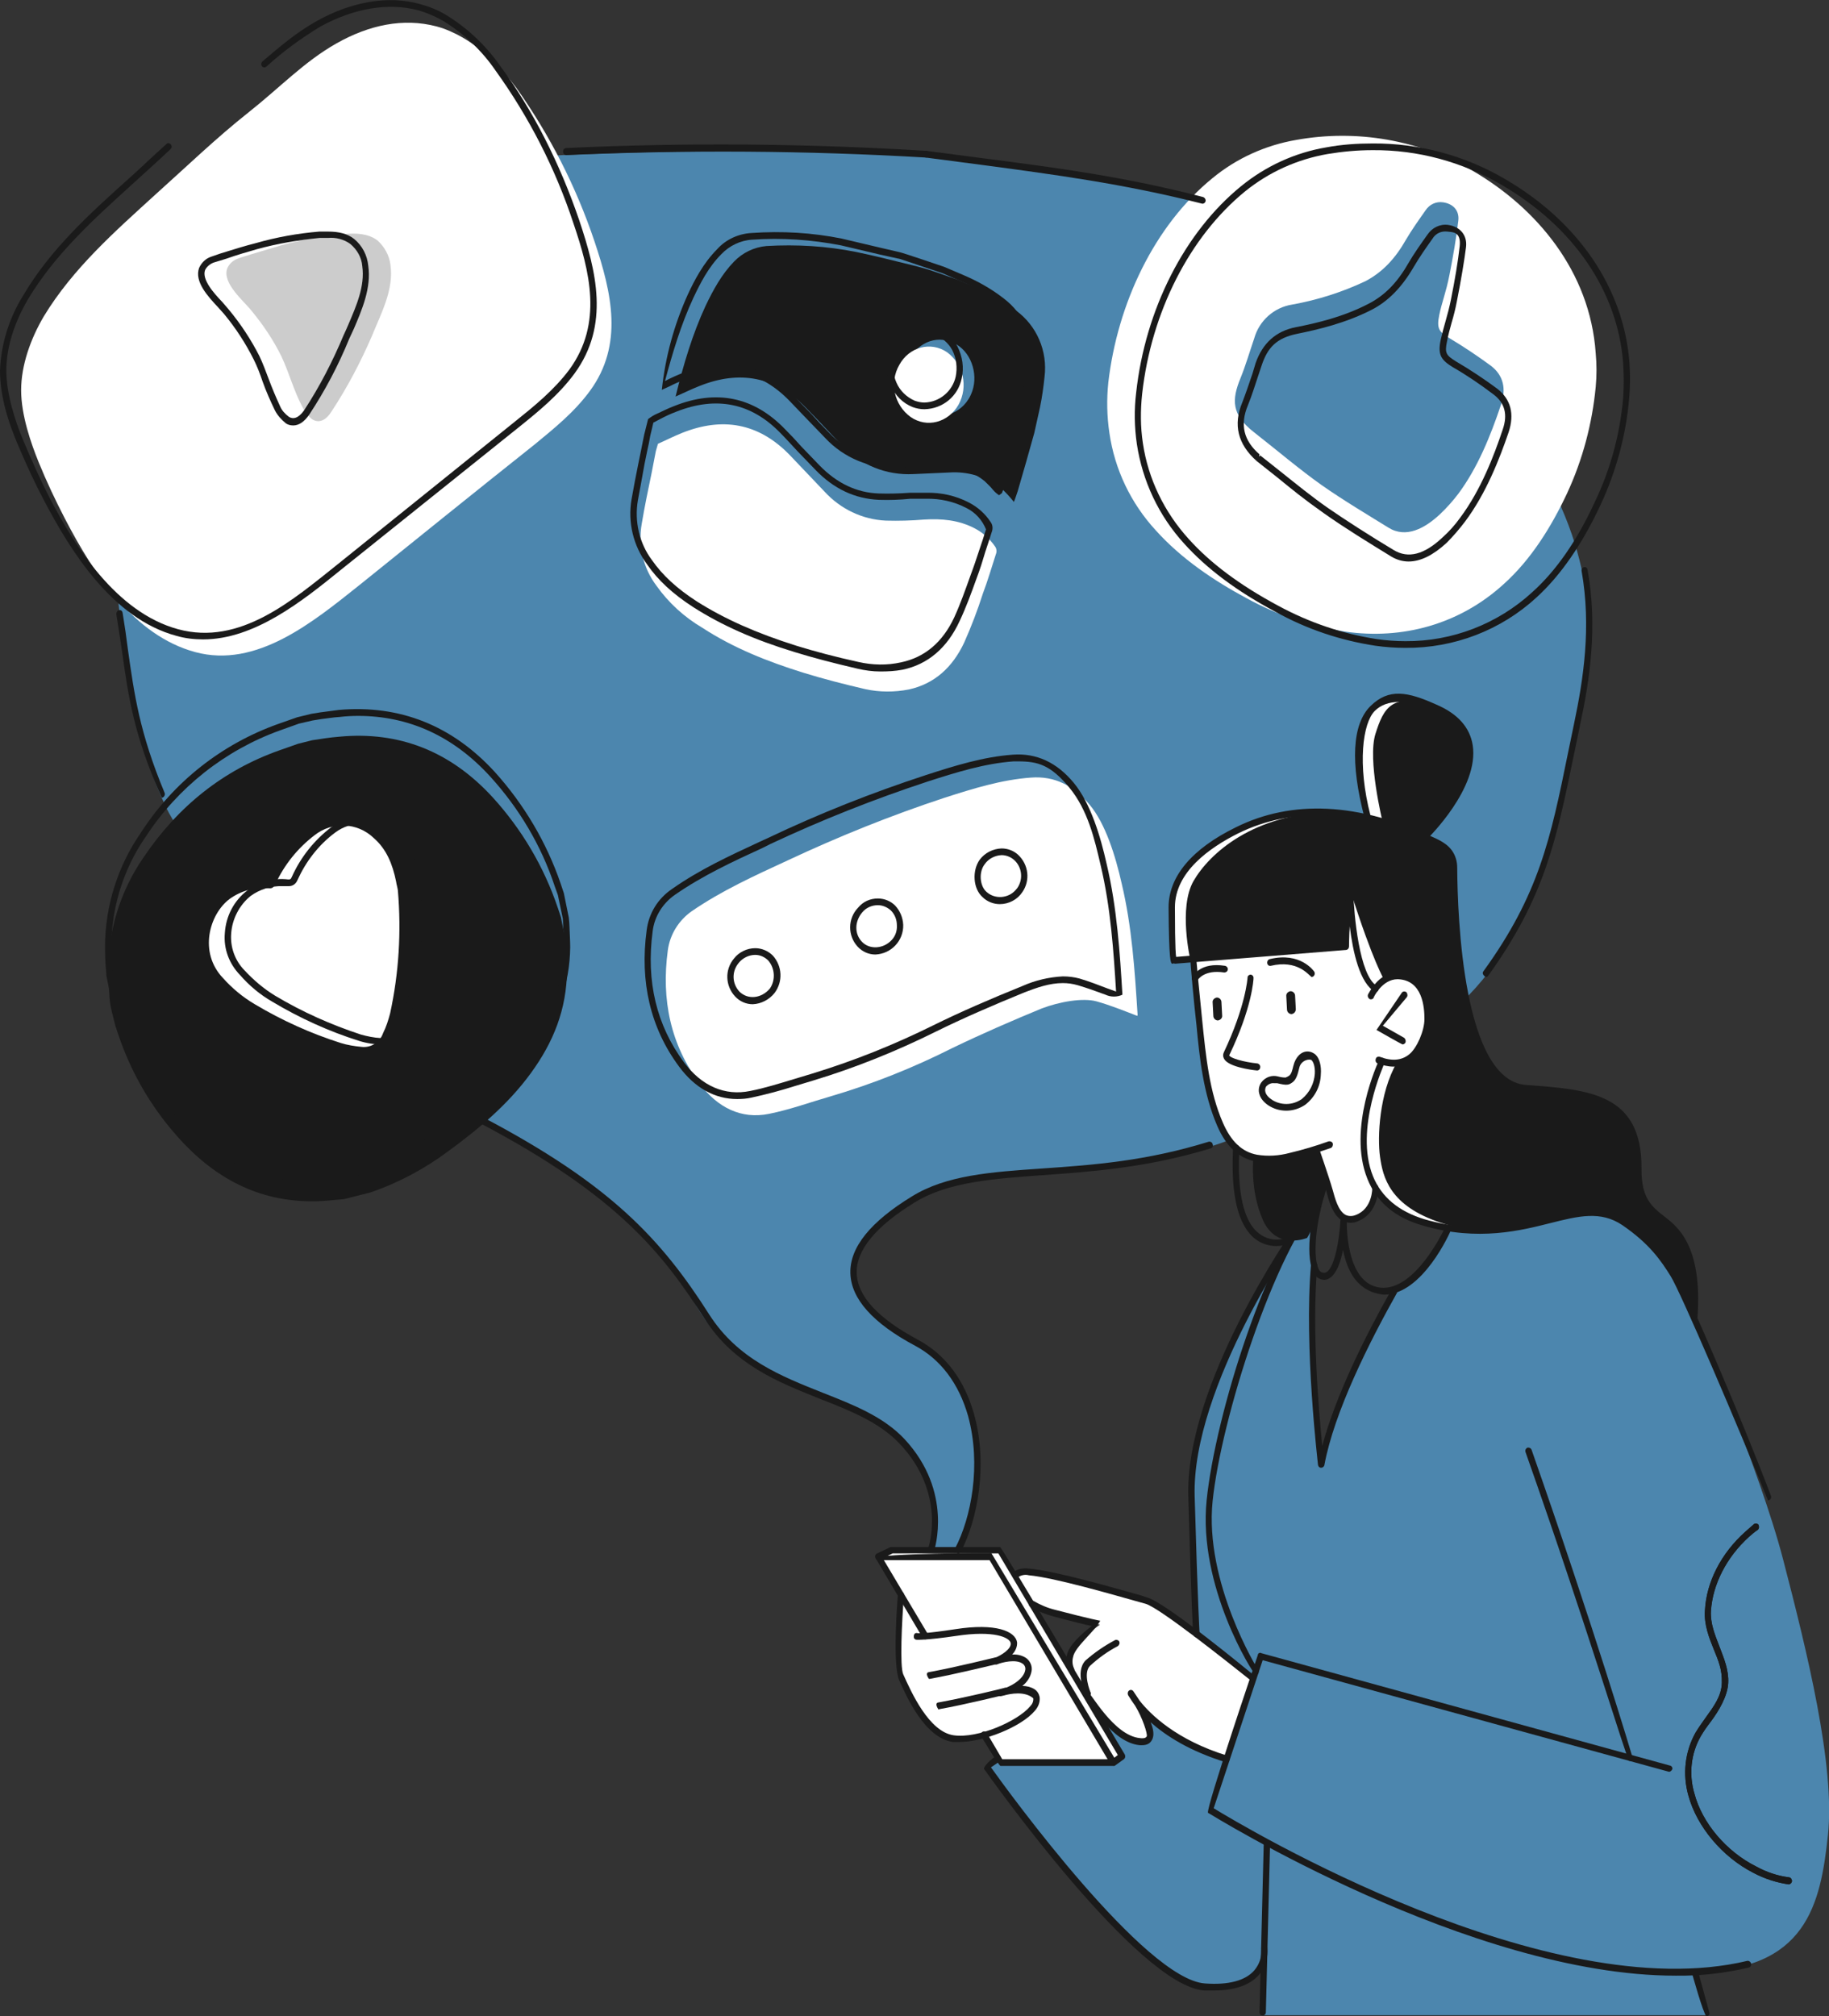 <?xml version="1.0" encoding="utf-8"?>
<!-- Generator: Adobe Illustrator 27.2.0, SVG Export Plug-In . SVG Version: 6.00 Build 0)  -->
<svg version="1.1" id="Layer_1" xmlns="http://www.w3.org/2000/svg" xmlns:xlink="http://www.w3.org/1999/xlink" x="0px" y="0px"
	 viewBox="0 0 519 572" style="enable-background:new 0 0 519 572;" xml:space="preserve">
<rect x="0" y="0" width="519" height="572" fill="#333333" stroke="none"/>
<style type="text/css">
	.st0{fill:#4C86AE;}
	.st1{fill:#FFFFFF;}
	.st2{fill:#1A1A1A;}
	.st3{fill:#CCCCCC;}
</style>
<path class="st0" d="M271.8,440.4c0,0,9.4-17.5,4.6-34.8s-10.3-20.6-15.3-23.5s-17.4-9.6-18.8-18.9s8.4-16.8,17.7-22.9
	c9.3-6.1,25.2-6.4,36.2-7.3s33.2-2.4,52.2-9.4s63-28.4,76.9-52.2s12.4-23.5,16.9-40.4s8.6-34.5,8.7-48.7
	c0.1-21.1-5.1-46.4-39.7-84.8S317,51.8,302,49.7s-31.9-6.2-67.7-6.6s-50.4-0.2-81.6,1.2s-122.8,12.5-122,62.5s2.6,63.7,4.6,77
	s4.3,29.5,11.8,45.2s53.2,70.6,89.8,89.6s50.6,37.7,55.5,43.7s7.8,17.4,23.5,26.4s35.4,11.3,43.5,24.1s4.8,27.6,4.8,27.6
	L271.8,440.4z"/>
<path class="st1" d="M390.3,280.5c0,0-6.1-5-11-28.2l-1.4,15.7l-44.1,3.7c0,0-3.5-14.9,0.9-22.5s16.9-19.3,39.8-19.5
	c0,0,10.8,1.6,13.8,2.6c0,0-4.3-17.5-2-24.8s4.7-12,16.5-7.7s11.3,14.8,8.7,21.5s-11.3,15.4-11.3,15.4s8.2,2.3,8.4,9
	c0.2,6.7,1.5,32.6,5.2,44.1s7.5,18.4,17.7,18.5S457,310,460,323.6c2.4,10.7-1.2,15.6,8,21.9c7.4,5,9,8.8,8.8,27.4
	c0,0-5.1-11.2-7.9-15.2s-14-13.3-17.9-14.3c0,0-1.9-0.1-10.8,2s-20.6,5.6-35.3,0.9s-16.5-13.2-17.3-18.8s-0.2-18.1,4.7-26.6
	c0,0,8.5,0,8.7-14.5c0,0,0.9-8.9-6.6-8.9C392.9,277.5,390.3,280.5,390.3,280.5z"/>
<path class="st0" d="M480.8,373.6c0,0,18.5,43.1,25.2,68.9s14.8,58.4,12.7,78.1c-2.1,19.7-6.1,38.5-37.8,38.8l3.5,12.3H358.3
	l0.4-15.9c0,0-3.8,12.6-22.2,6.2s-56.6-60.9-56.6-60.9l3.2-2.7l0.7,1.6h32.3l-14.3-23.8l2.3-1c0,0,0.2,3.5,4.7,5.4
	c5.1,0,10.1-0.4,15.1-1.3c0,0,9.8,7.6,24.1,19.8l7.6-22.9l-16.1-12.7c0,0-1.6-32.2-1.4-38.5s0.2-16.9,7.4-34.4s19.1-38.6,21.2-39.9
	l8.2-11.7c-1.9,5.9-2.7,12-2.4,18.2c0,0-0.7,15.1-0.2,26.4s2.6,31.1,2.6,31.1s4.5-17,11.3-30.3s9.4-18.1,9.4-18.1s11.6-6.1,15-17.8
	c0,0,7.9,2.3,23.5-0.8s22-8.7,34.3,5.4C473.4,359.4,477.6,366.2,480.8,373.6z"/>
<path class="st2" d="M392.9,278.2c0,0-3.3-5.3-9.6-25.2l-1.4,15.7l-44.1,3.7c0,0-3.5-14.9,0.9-22.5s16.9-19.3,39.8-19.5
	c0,0,10.8,1.5,13.8,2.6c0,0-4.3-17.5-2-24.8s4.7-12,16.5-7.7s11.3,14.8,8.7,21.5s-11.3,15.4-11.3,15.4s8.2,2.2,8.4,9
	c0.2,6.8,1.5,32.6,5.2,44s7.5,18.5,17.7,18.6s25.5,1.7,28.5,15.3c2.4,10.7-1.3,15.6,8,21.9c7.4,5,9,8.8,8.8,27.4
	c0,0-5.1-11.3-8-15.2s-9.9-12-17.8-14.3c0,0-3.5-0.9-12.3,1.2s-19.1,6.4-33.8,1.6s-16.5-13.1-17.3-18.7s-0.2-18.1,4.7-26.6
	c0,0,8.5,0,8.7-14.5c0,0-0.9-10.2-8.4-10.2C395.3,277.1,394,277.5,392.9,278.2z"/>
<path class="st2" d="M373.5,326l2.9,8.6l-1.3,3.9c0,0-1.9,9.2-4.2,12.7c0,0-8.6,3.6-12.5-5s-2.7-18.3-2.7-18.3s4.4,1.2,12.5-0.9
	C369.9,326.5,371.7,326.2,373.5,326z"/>
<path class="st1" d="M383.2,254.6c0-0.1,0.8,21.1,6.5,25.5c0.6,0.4,5.3-6,11.3-1.8s4.1,13.7,2.7,17.3s-5.3,7.7-11.5,5.5
	c0,0-4.6,10.3-5,17.7s-0.5,13,3.1,18.5c0,0-0.3,7.5-5.6,8.4s-6.7-5.3-6.7-5.3l-4.5-13.9c0,0-11.8,3-16.5,2.2s-9.7-5.1-11.3-11
	s-4.1-11.8-4.9-22.9s-2.2-22.9-2.2-22.9l43.1-3.6C381.7,268.3,382.4,257.2,383.2,254.6z"/>
<path class="st1" d="M355.6,476.2l-7.6,22.9c0,0-5.2-2-10.5-4.4c-9.3-4-18-15.9-16-13.4s6.3,10.5,4.4,12.2s-8.7-1.1-12.8-6.7
	s-4.3-6.2-4.3-6.2s-5.2-2.8-5.4-7.3s1-5.4,3.3-7.8c1.7-1.7,3.5-3.2,5.4-4.6c-6-1.2-11.9-2.9-17.7-4.9c-7.5-2.9-8.2-5.9-7.2-7.9
	s2.3-2.4,8.3-1.7s30.6,7.7,30.7,7.7C329.4,455.3,355.6,476.2,355.6,476.2z"/>
<polygon class="st1" points="316.1,500 283.8,500 249.5,441.6 281.3,441.6 "/>
<path class="st1" d="M255.4,452l7.2,12.1c0,0,11.1-1.4,14-1.5s9.8,0.4,10.5,2.7s-1.3,4.7-3.7,5.5c0,0,6.8-1,8.3,1.7
	s-3.2,6.3-7.4,7.3c0,0,8.3-2.2,9.7,1.3s-9.2,10.2-16.8,11.5s-8.5,0.8-12.1-1.6s-8.5-13.1-9.6-15.7S255.4,452,255.4,452z"/>
<path class="st1" d="M131.2,10.6c5.9,3.4,11,8.6,15.3,14.3c9.5,13.4,17,28.1,22.2,43.6c4.9,14.6,8.3,29.3-1.3,42.4
	c-4.4,6-10.1,10.6-15.7,15.2c-16.6,13.2-33.1,26.5-49.6,39.8c-13.3,10.6-29.3,23.8-46.7,19.1s-28.8-22.1-37-37.9
	c-2.7-5.2-5.2-10.5-7.4-15.9s-5-13.4-5-20.5s2.7-14.6,6.4-20.9c8.3-13.7,20.4-24.3,31.8-34.7c8.7-7.8,17.2-16,26.3-23.2
	s15.8-14.4,25-19.6s18.9-7.3,28.4-4.8C126.5,8.2,128.9,9.3,131.2,10.6z"/>
<path class="st3" d="M67.4,73.4c-1.3,0.5-2.3,1.4-2.9,2.7c-1.6,4.2,4.8,9.4,6.9,12.1c3.3,4,6.2,8.3,8.5,13c2.2,4.7,3.5,9.8,6,14.4
	c0.6,1.3,1.5,2.4,2.6,3.3c2.3,1.5,4.3-0.1,5.6-2.2c4.4-6.7,8.2-13.9,11.4-21.3c2.5-6.2,6.3-13.1,5.3-20.2c-0.3-2.7-1.7-5.2-3.7-7
	c-2.7-2-6.1-2.1-9.3-1.8c-6.1,0.5-12.1,1.5-18,3.2l-8.7,2.6C70,72.6,68.6,72.9,67.4,73.4z"/>
<path class="st1" d="M186.1,128l0.6-2.1c2.3-1,4.6-2.2,6.9-3.1c11.3-4.5,21.6-2.9,30.5,6.3l9.9,10.4c4.5,4.9,10.7,7.9,17.4,8.2
	c3.6,0.1,7.2,0,10.8-0.3c5-0.3,9.8,0.1,14.4,2.5c2.3,1.2,4.3,3,5.8,5.2c0.4,0.6,0.5,1.4,0.2,2.1c-1.2,3.7-2.3,7.5-3.7,11.2
	c-1.5,4.7-3.3,9.4-5.3,13.9c-3.3,7-8.4,11.7-15.7,13.3c-4.1,0.8-8.3,0.8-12.4-0.1c-6-1.4-11.9-2.9-17.7-4.7
	c-9.9-3.1-19.6-6.9-28.5-12.7c-5.1-3-9.6-7.1-13-11.9c-3.8-5-5.3-11.4-4.2-17.6c0.8-4.8,1.8-9.6,2.8-14.4L186.1,128z"/>
<path class="st2" d="M288.8,139.3c-0.4,1.1-0.7,2.2-1.1,3.1c-1.1-1.4-2.3-2.7-3.6-3.9c-3.9-3-8.8-4.6-13.7-4.5l-11.2,0.5
	c-7.7,0.4-15.1-2.6-20.3-8.2c-3.4-3.4-6.6-7-10-10.4c-8.9-9.2-19.1-10.9-30.4-6.4c-2.3,0.9-4.5,2-6.8,3c2.3-9.3,4.8-17.7,8.5-25.7
	c2.2-4.6,4.6-9,8.1-12.6c2.4-2.5,5.7-4.1,9.2-4.4c8.5-0.5,17.1,0,25.5,1.7c5.4,1.1,10.7,2.5,16.1,3.8s8.8,2.8,12.8,4.1l5.3,2.3
	c3.9,1.7,7.7,3.8,11.1,6.4c5.9,4.3,9,11.5,8.1,18.8c-0.3,2.9-0.7,5.8-1.3,8.7c-0.5,2.4-1.1,4.8-1.6,7.2
	C292,128.3,290.4,133.8,288.8,139.3z M269.5,96.9c-5-1.9-10.5,1.5-12.1,6.6c-1.9,5.5,0.7,11.6,6.1,13.9c4.6,1.8,11.1-0.8,12.7-7.5
	C277.4,104.9,274.9,98.5,269.5,96.9z"/>
<path class="st2" d="M160.6,267.1c-0.5-2.3-1-4.5-1.4-6.8l-0.9-2.7c-3.9-11.6-10.2-22.3-18.5-31.4c-12-13.1-26.6-18.8-43.5-17.2
	c-2.6,0.2-5.1,0.6-7.7,1l-4,1l-5.4,1.9c-15.8,5.6-28.7,15.8-38.5,30.4c-6.5,9.4-10,20.6-10,32c0,2.6,0.2,5.3,0.4,7.9s1,5.2,1.6,7.7
	l0.9,2.7c3.5,10.4,9,20,16.2,28.2c10.7,12.4,23.6,19.2,39.4,19c2.8,0,5.6-0.4,8.4-0.6l7.5-1.9c7.9-2.7,15.4-6.7,22.1-11.7
	c8.6-6.3,16.9-13.2,23.4-22.1s10.2-18.2,10.3-29.3C161,272.5,160.7,269.8,160.6,267.1z"/>
<path class="st1" d="M112.4,250.1c-1-4.9-2.7-9.2-6.4-12.4c-4.6-4.4-11.8-4.7-16.8-0.7c-4.7,3.6-8.5,8.3-11,13.7
	c-0.5,1-0.9,1.4-1.9,1.3c-3.9-0.4-7.9,0.7-11.1,3c-5.8,4.3-8.9,15.2-1.9,22.5c2.6,2.9,5.6,5.4,9,7.4c7.7,4.6,15.9,8.3,24.4,11
	c1.9,0.6,3.9,0.9,5.9,1.1c2.7,0.3,5.2-1.3,6.1-3.9c0.9-1.8,1.5-3.7,2-5.6c2.5-11.5,3.2-23.2,2.2-34.9
	C112.8,251.8,112.5,250.9,112.4,250.1z"/>
<path class="st1" d="M328,150.5c-7.1-7.7-11.7-17.3-13.2-27.7c-0.7-4.7-0.8-9.5-0.3-14.3c2.6-22.3,13-44.5,29.6-58
	c6.8-5.6,15-9.3,23.7-10.8c17.2-3.1,34.9,0,50,8.7c18.1,10.5,33.4,28.5,35,51.8c0.3,3.2,0.3,6.4,0,9.6c-1,10.4-3.7,20.6-8.1,30.1
	c-4.5,9.6-10.3,18.9-18,25.8c-12.6,11.5-28.8,15.8-44.9,13.5c-9.8-1.5-19.4-4.7-28.1-9.5C344.4,164.7,335.2,158.5,328,150.5z"/>
<path class="st0" d="M408.6,145.9c-4.3,4-9.6,6.9-14.6,3.8s-12.9-7.8-19-12.1s-12.8-10-19.2-15s-6.3-9.2-3.8-15.3
	c1.5-3.7,2.6-7.5,3.9-11.3c1.4-5,5.6-8.8,10.8-9.6c7.2-1.3,14.1-3.5,20.7-6.6c5-2.6,8.6-6.6,11.5-11.7c1.7-2.9,3.7-5.7,5.6-8.4
	c1.1-1.7,3-2.6,5-2.3c2.8,0.4,4.7,2.3,4.3,5.3c-0.6,5.1-1.5,10.2-2.5,15.3s-2.1,7.5-2.9,11.4s0,4.8,3,6.6c4,2.4,7.9,5,11.7,7.8
	c3.5,2.7,4.4,6.5,2.8,11.1c-3,8.9-6.6,17.8-12.1,25.2C412.2,142.2,410.5,144.1,408.6,145.9z"/>
<polygon class="st1" points="318.4,497.7 316.1,500 281.3,441.6 249.7,441.4 253.1,439.8 283.8,439.8 "/>
<path class="st1" d="M272,114.8c-2.9,5.1-9,6.7-13.6,3.5c-4.7-3.4-6.1-9.8-3.2-14.8c2.8-5.1,8.9-6.7,13.5-3.6
	C273.4,103.3,274.8,109.7,272,114.8z"/>
<path class="st1" d="M322.7,288.2c-3.9-1.5-7.6-3-11.5-4.1s-10.6,0.1-15.6,2c-8.5,3.5-17,7.2-25.3,11.2
	c-11.1,5.6-22.6,10.2-34.5,13.7c-5.9,1.7-11.6,3.8-17.6,5c-7.9,1.6-14.6-1.8-19.6-8.5c-8.3-11-11-23.9-9.1-37.9
	c0.6-4.5,3.1-8.5,6.8-11.1c8.6-5.9,17.9-10.1,27.2-14.4c14.5-6.8,29.4-12.8,44.6-17.8c8.1-2.6,16.1-5.1,24.5-5.7
	c6.7-0.5,12.1,2.3,16.6,7.7s7.3,14.4,9.1,22.4c2.9,12.2,3.7,24.6,4.5,37.1C322.8,288.1,322.7,288.3,322.7,288.2z"/>
<path class="st1" d="M256.1,269.8c-2.7,3.2-7,3.5-9.7,0.7c-2.5-2.8-2.5-7.1,0.1-9.8c2.3-2.7,6.3-3,9-0.8c0.1,0.1,0.2,0.2,0.3,0.3
	C258.4,262.8,258.5,267,256.1,269.8z"/>
<path class="st1" d="M283.7,242.8c2.5,2.4,3,6.7,1,9.3s-7,4.1-10.1,1.3s-2.5-6.6-0.6-9.2S280.8,240.3,283.7,242.8z"/>
<path class="st1" d="M210.2,268.5c2.6-3.1,7-3.5,9.7-0.7s2.5,6.8,0.5,9.2s-7.1,3.9-10,1C207.9,275.4,207.8,271.3,210.2,268.5z"/>
<path class="st2" d="M57.6,181.4c-2.5,0-5.1-0.3-7.5-1c-18.3-4.9-30.2-24.3-37.6-38.4c-2.6-4.9-5-10.1-7.5-16s-5-13.3-5-20.9
	c0.3-7.6,2.6-14.9,6.6-21.3c7.7-13.1,18.9-23.2,29.8-33l2.1-1.9l5.6-5.2l3.2-2.9c0.3-0.3,0.8-0.2,1.1,0.1l0.1,0.1
	c0.3,0.4,0.3,0.9-0.1,1.3l0,0l-3.1,2.9l-5.6,5.1l-2.2,2C26.8,62,15.7,72,8,84.8c-4,6.8-6.2,13.8-6.2,20.3s2.4,14.2,4.9,20.1
	s4.8,11,7.3,15.9c7.2,13.8,18.9,32.6,36.5,37.4s32.5-8.2,45.3-18.4l50.2-40.4c5.5-4.4,11.2-9,15.6-14.9c9.5-13.1,5.8-27.7,1.1-41.5
	c-5.1-15.5-12.6-30.1-22.1-43.3c-3.9-5.7-9-10.5-14.9-14.1c-2.3-1.3-4.6-2.3-7.1-3c-8.4-2.2-18.2-0.6-27.8,4.7
	c-5.4,3.3-10.5,7-15.2,11.3c-0.4,0.3-0.9,0.3-1.3-0.1l0,0c-0.3-0.5-0.2-1,0.2-1.4c4.7-4,9.7-8.3,15.5-11.5c9.9-5.5,20.2-7.2,29-4.8
	c2.6,0.7,5.2,1.7,7.5,3.1c6.1,3.7,11.4,8.7,15.5,14.6c9.2,12.4,16.9,27.6,22.4,43.8c4.8,14.4,8.7,29.6-1.4,43.4
	c-4.5,6.1-10.3,10.8-15.9,15.3l-50.3,40.3C85.7,170.6,72.2,181.4,57.6,181.4z"/>
<path class="st2" d="M83.2,120.7c-0.8,0-1.6-0.2-2.2-0.7c-1.2-1-2.3-2.2-3-3.6c-1.3-2.7-2.5-5.4-3.5-8.2c-0.7-2.1-1.5-4.2-2.5-6.2
	c-2.3-4.6-5.1-8.9-8.4-12.9l-1.7-1.9c-2.9-3.1-6.8-7.3-5.4-11.2c0.7-1.5,1.9-2.7,3.5-3.2l2.6-0.9c4.2-1.3,7.1-2.2,9.9-2.9
	c5.9-1.7,12-2.8,18.1-3.3h2.5c3.1,0,5.5,0.6,7.4,2.1c2.3,1.9,3.7,4.6,4,7.6c0.9,6.3-1.8,12.5-4.1,17.9l-1.3,2.8
	c-3.1,7.6-6.9,14.8-11.4,21.6C86.3,119.7,84.8,120.7,83.2,120.7z M93.1,67.5h-2.4c-6,0.6-12,1.6-17.8,3.2c-2.8,0.8-5.6,1.6-8.7,2.7
	l-3.6,1.1c-1,0.4-1.9,1.1-2.4,2.1c-1,2.7,2.5,6.6,4.9,9.1c0.6,0.7,1.2,1.4,1.8,2.1c3.4,4.1,6.3,8.5,8.7,13.2c1,2.1,1.8,4.3,2.6,6.4
	c1,2.7,2.1,5.3,3.3,7.9c0.5,1.2,1.4,2.1,2.4,2.9c1.8,1.2,3.4-0.4,4.4-1.8c4.4-6.7,8.1-13.9,11.2-21.3c0.4-0.9,0.9-1.9,1.3-2.9
	c2.3-5.4,4.8-11,4-16.7c-0.2-2.5-1.5-4.7-3.4-6.3C97.6,67.9,95.3,67.3,93.1,67.5z"/>
<path class="st2" d="M249.8,190.5c-2.2,0-4.4-0.3-6.5-0.8c-6.9-1.6-12.6-3.1-17.8-4.7c-11.5-3.5-20.7-7.6-28.7-12.7
	c-5.9-3.8-10.1-7.7-13.2-12.2c-3.9-5.3-5.5-11.9-4.4-18.4c0.6-3.5,1.3-7,2-10.5l0.8-3.9c0.3-1.4,0.5-2.7,0.8-4l1.1-4.4
	c0.8-0.6,1.7-1.2,2.7-1.6c1.5-0.7,3.1-1.5,4.7-2.1c12-4.8,22.6-2.6,31.4,6.5c1.6,1.6,3.2,3.3,4.7,5l5.2,5.4c4.9,5,10.5,7.7,16.8,7.9
	c2.9,0.1,5.9,0,8.8-0.2h4.6c4.2-0.1,8.4,0.8,12.2,2.8c2.5,1.3,4.6,3.2,6.1,5.5c0.6,0.8,0.7,1.9,0.3,2.9c-0.5,1.5-0.9,2.9-1.4,4.3
	s-1.4,4.7-2.2,6.9l-0.8,2.2c-1.4,3.9-2.9,8-4.7,11.8c-3.5,7.6-9,12.3-16.2,13.8C254,190.4,251.9,190.5,249.8,190.5z M185.4,119.9
	l-0.4,1.7l-0.5,2.1c-0.2,1.3-0.5,2.7-0.8,4l-0.8,3.9c-0.6,3.5-1.3,7-1.9,10.4c-1,5.9,0.4,12.1,4,16.9c3,4.3,7,8,12.7,11.7
	c7.9,5,16.9,9,28.3,12.6c5.2,1.6,10.8,3.1,17.6,4.6c4,0.9,8.1,1,12.1,0.1c6.7-1.4,11.8-5.7,15.1-12.8c1.7-3.7,3.1-7.7,4.5-11.6
	l0.8-2.2c0.8-2.2,1.5-4.5,2.3-6.8s0.9-2.9,1.4-4.3c-1.1-2.7-3-4.8-5.6-6.1c-3.5-1.8-7.4-2.7-11.4-2.6h-4.5c-3,0.3-5.9,0.4-8.9,0.3
	c-6.8-0.3-12.8-3.1-18-8.5l-5.2-5.4c-1.6-1.7-3.1-3.4-4.7-5c-8.3-8.6-18.2-10.6-29.6-6.1c-1.6,0.6-3.1,1.3-4.6,2.1L185.4,119.9z"/>
<path class="st2" d="M283.5,140.5c-0.6-0.4-1.2-0.9-1.7-1.5c-0.7-0.9-1.6-1.7-2.4-2.5c-3.6-2.9-8.2-4.4-12.8-4.3l-7.1,0.2l-4.5,0.3
	c-7.9,0.4-15.5-2.7-20.9-8.5l-5.4-5.6l-4.6-4.8c-8.3-8.6-18.2-10.7-29.5-6.2c-1.6,0.6-3.1,1.2-4.6,2l-2.2,1c1-9.4,3.5-18.5,7.4-27.1
	c1.8-3.9,4.4-8.9,8.3-12.8c2.5-2.8,6.1-4.4,9.8-4.6c8.6-0.6,17.2-0.1,25.6,1.6l11,2.6l5.2,1.2c0.8,0.1,12.8,4.2,12.8,4.2l5.4,2.3
	c4,1.7,7.8,3.8,11.3,6.5c6.2,4.6,9.4,12.1,8.5,19.7c-0.2,2.4-0.6,4.8-1.1,7.1l-0.3,1.6c-0.3,1.7-0.7,3.4-1,5.1l-0.5,2.2l-4.7,16.6
	l-1.2,3.1L283.5,140.5z M266.6,130.2c5-0.1,9.9,1.6,13.8,4.7c1,0.8,1.9,1.8,2.7,2.8c0.1,0.1,0.7-1.6,0.7-1.6l4.7-16.4l0.5-2.2
	c0.3-1.6,0.7-3.3,1-4.9l0.3-1.7c0.4-2.2,0.9-4.6,1.1-6.9c0.8-6.9-2.2-13.7-7.8-17.9c-3.4-2.5-7-4.6-10.9-6.3l-5.3-2.3l-11.9-4
	l-5.9-1.3l-11-2.6c-8.3-1.6-16.8-2.2-25.2-1.6c-3.3,0.2-6.4,1.7-8.7,4.1c-3.7,3.7-6,8.3-7.9,12.3c-3.6,7.7-6,15.9-8.1,23.7
	c1.7-0.9,3.5-1.7,5.3-2.4c11.9-4.7,22.5-2.4,31.3,6.7l4.7,4.8c1.7,1.9,3.5,3.8,5.3,5.6c5.1,5.4,12.3,8.3,19.7,7.9l4.4-0.2l6.7-0.3
	L266.6,130.2L266.6,130.2z M262.3,116.1c-1.1,0-2.2-0.2-3.3-0.6c-2.8-1.1-5-3.3-6.2-6.1c-1.3-2.9-1.4-6.1-0.4-9.1
	c1.3-4.4,5.4-7.6,10-7.7c1.1,0,2.2,0.2,3.2,0.6c2.6,0.8,4.8,2.6,6.1,5.1c1.4,2.8,1.9,6,1.2,9C271.9,112.4,267.5,116,262.3,116.1
	L262.3,116.1z M262.4,94.5c-3.9,0.1-7.3,2.8-8.4,6.5c-0.8,2.5-0.7,5.2,0.4,7.6c1,2.3,2.9,4.1,5.2,5.1c0.9,0.3,1.8,0.5,2.7,0.5
	c4.3-0.1,8-3.2,8.9-7.4c0.5-2.5,0.2-5.2-1-7.5c-1.1-2-2.9-3.6-5.1-4.3C264.2,94.7,263.3,94.5,262.4,94.5L262.4,94.5z"/>
<path class="st2" d="M88.4,335.2c-15,0-28.2-6.5-39.2-19.3c-7.3-8.3-12.9-18.1-16.4-28.6c-0.3-0.6-0.5-1.2-0.7-1.8
	c-0.3-0.8-1.9-8.6-1.9-8.6s-0.1-1.8-0.2-2.7s-0.2-3.7-0.2-5.5c0-11.6,3.6-23,10.2-32.5c9.2-14.3,22.9-25.1,38.9-30.8l5.4-1.9l4.1-1
	l2.5-0.4l5.3-0.7c17.2-1.5,32.1,4.4,44.2,17.6c8.3,9.2,14.7,20,18.7,31.7l0.9,2.7l1.4,6.9c0.1,1,0.2,1.9,0.2,2.7s0.2,3.8,0.2,5.7
	c-0.1,10.5-3.6,20.3-10.5,29.8s-15.9,16.7-23.6,22.3c-6.5,4.9-13.8,8.8-21.5,11.4c-0.7,0.4-8.4,2.3-8.4,2.3l-2.8,0.3
	c-1.9,0.2-3.9,0.4-5.8,0.4L88.4,335.2z M101.6,203.1c-1.7,0-3.5,0.1-5.2,0.3c-1.8,0.1-3.5,0.4-5.2,0.6l-2.5,0.4l-3.9,0.9l-5.3,1.9
	c-15.6,5.6-29,16.2-38.1,30.1c-6.4,9.2-9.8,20.2-9.8,31.4c0,1.8,0.1,3.6,0.2,5.4c0.1,0.8,0.1,1.7,0.1,2.5c0.2,0.5,1.8,8.2,1.8,8.2
	c0.3,0.6,0.5,1.2,0.7,1.9c3.5,10.2,8.9,19.7,16,27.9c10.7,12.4,23.5,18.7,38,18.7l6.4-0.4l2.7-0.3l7.5-1.9
	c7.8-2.7,15.1-6.6,21.7-11.5c7.6-5.6,16.4-12.5,23.2-21.9s10-18.6,10.1-28.7c0.1-1.8,0-3.7-0.2-5.5c0-0.8-0.1-1.7-0.1-2.5l-1.4-6.7
	l-0.9-2.5c-3.8-11.5-10.1-22.1-18.3-31.1C128.7,208.9,116.1,203.1,101.6,203.1z"/>
<path class="st2" d="M108.7,296.4c-2.3-0.1-4.6-0.4-6.8-1.1c-8.6-2.7-16.9-6.5-24.6-11.1c-3.5-2-6.6-4.6-9.2-7.6
	c-3.1-3.2-4.7-7.5-4.3-11.9c0.3-4.8,2.6-9.2,6.4-12.1c3.3-2.5,7.5-3.6,11.6-3.1c0.5,0,0.7,0,1-0.7c2.5-5.6,6.4-10.5,11.3-14.2
	c5.4-4.1,12.9-3.8,17.9,0.8c3.4,3,5.5,7.1,6.6,13c0.3,0.8,0.5,1.7,0.6,2.6c1,11.8,0.3,23.6-2.2,35.2c-0.5,2-1.2,3.9-2,5.8
	C113.7,294.9,111.5,296.4,108.7,296.4z M80.2,251.4c-3.3-0.1-6.5,0.9-9.1,2.8c-3.2,2.6-5.2,6.5-5.5,10.6c-0.3,3.8,1,7.6,3.7,10.4
	c2.6,2.8,5.5,5.3,8.8,7.3c7.7,4.6,15.8,8.2,24.3,11c1.8,0.5,3.7,0.9,5.6,1c2.3,0.3,4.6-1.1,5.4-3.3c0.8-1.8,1.4-3.6,1.9-5.5
	c2.5-11.3,3.2-23,2.1-34.5c0-0.5-0.1-1.1-0.3-1.6c-1.2-6.2-3.1-10-6.2-12.7c-4.4-4-11-4.3-15.8-0.7c-4.7,3.5-8.3,8.2-10.7,13.5
	c-0.4,1-1.3,1.7-2.4,1.7L80.2,251.4L80.2,251.4z"/>
<path class="st2" d="M365,315.1c-3.9,0-7-2.4-7.6-4.6c-0.4-1.1-0.2-2.4,0.5-3.4c1.1-1.5,3-2.2,4.8-1.7c0.7,0.2,1.4,0.3,2.1,0.3
	c1.4-0.6,1.6-0.8,2.2-3.3s2.2-4.1,4-4.1c0.9,0,1.8,0.4,2.4,1c1,1,1.6,3.1,1.4,5.5c-0.1,3.4-1.7,6.5-4.4,8.6
	C368.8,314.5,366.9,315.1,365,315.1z M361.5,307.3c-0.8-0.1-1.6,0.3-2.2,0.9c-0.3,0.5-0.4,1.1-0.2,1.7c0.4,1.4,2.8,3.3,5.9,3.3
	c1.6,0,3.1-0.5,4.4-1.4c2.2-1.8,3.5-4.4,3.7-7.2c0.1-2-0.4-3.3-0.9-3.8s-3-0.1-3.5,2.1s-1,3.5-2,4.2s-1.5,0.9-4.3,0.2L361.5,307.3z"
	/>
<path class="st2" d="M501.7,425.7c-8.6-21.3-24.8-59.1-27.6-63.6s-6-9.2-13.7-14.5c-6.2-4.2-12.5-2.6-20.5-0.6s-20.4,5.3-36.1,0.7
	c-7.9-2.2-13.2-6.7-15.8-13.3c-5.7-14.2,3-33,3.4-33.8c0.2-0.4,0.8-0.6,1.2-0.4c0.4,0.3,0.5,0.9,0.3,1.3c0,0.2-8.7,18.8-3.3,32.2
	c2.4,5.9,7.3,10,14.6,12.2c15.3,4.4,26.4,1.5,35.3-0.8s15.1-3.8,21.8,0.9c5.9,3.8,10.8,8.9,14.3,15c2.8,4.6,19.1,42.6,26.9,63.3
	c0.2,0.5,0,1.1-0.5,1.3L501.7,425.7z"/>
<path class="st2" d="M475.5,560.5c-58.4,0-131.8-45.7-132.7-46.2s14.1-44.7,14.1-44.7c0-0.4,0.3-0.7,0.7-0.7c0.1,0,0.2,0,0.3,0.1
	l116,31.9c0.5,0.1,0.8,0.7,0.6,1.1s-0.7,0.8-1.1,0.6L358.3,471l-13.9,42c8.3,5.1,94.8,56.8,151.4,43.3c0.5-0.1,1,0.3,1.1,0.8
	s-0.2,1-0.7,1.1l0,0C489.4,559.8,482.5,560.6,475.5,560.5z"/>
<path class="st2" d="M395.4,302.6c-1.5,0-3.1-0.4-4.5-0.9c-0.5-0.2-0.7-0.8-0.5-1.3c0.1-0.5,0.6-0.7,1.1-0.6
	c3.4,1.3,6.2,1.1,8.4-0.7s4.3-6.7,4.3-10s-0.5-11.1-7.6-11.3c-4.4,0-6.8,5.1-6.8,5.2c-0.1,0.4-0.6,0.6-1,0.5c-0.1,0-0.1-0.1-0.2-0.1
	c-0.4-0.3-0.6-0.8-0.4-1.3c0.2-0.2,2.9-6.2,8.2-6.2c7.2,0.2,9.6,6.9,9.6,13.2c0,3.6-1.4,8.8-5,11.6
	C399.4,302,397.4,302.6,395.4,302.6z"/>
<path class="st2" d="M398,296.3c-0.4-0.1-7.4-4.1-7.4-4.1l7.2-10.6c0.3-0.4,0.9-0.4,1.3-0.1l0,0c0.3,0.4,0.4,1,0.1,1.4l-6.8,8.1
	l6,3.4c0.4,0.3,0.6,0.9,0.4,1.4C398.6,296.1,398.3,296.3,398,296.3z"/>
<path class="st2" d="M359.7,329.8c-1.1,0-2.3-0.1-3.4-0.3c-4.8-0.9-8.4-4.3-10.9-10.1c-3.9-9-5-19-5.9-28.7
	c-0.6-5-1.8-18.1-1.7-18.5c0-0.4,0.3-0.8,0.8-0.8c0.1,0,0.2,0,0.2,0c0.5,0.1,0.8,0.6,0.7,1.1c0,0.3,0.9,9.8,1.6,16.6
	c1.1,10.9,2.1,20.7,5.9,29.4c2.3,5.3,5.4,8.3,9.7,9.1c3.1,0.5,6.2,0.3,9.2-0.5c3.8-0.9,7.5-2,11.1-3.3c0.5-0.1,1,0.1,1.2,0.6
	c0.1,0.5-0.1,1.1-0.6,1.3c-3.7,1.3-7.5,2.4-11.3,3.3C364.1,329.5,361.9,329.8,359.7,329.8z"/>
<path class="st2" d="M356.7,303.7c-2-0.2-8.3-1.1-9.4-3.4c-0.3-0.6-0.3-1.2,0-1.8c6.2-13.1,6.7-21,6.7-21.1c0-0.5,0.3-0.8,0.8-0.9
	c0.5,0,0.9,0.4,0.9,0.9v0.1c0,0.4-0.4,8.4-6.9,21.9c0.3,0.8,4.1,1.9,8,2.3c0.5,0.1,0.9,0.6,0.8,1.1
	C357.6,303.3,357.2,303.7,356.7,303.7z"/>
<path class="st2" d="M339,278.6c-0.8-0.4-1-1-0.7-1.4s2.3-4.3,9.3-3.2c0.5,0.1,0.9,0.6,0.8,1.1s-0.5,0.8-1,0.8
	c-5.8-0.9-7.5,2.1-7.6,2.2C339.6,278.4,339.3,278.6,339,278.6z"/>
<path class="st2" d="M372.2,277.2c-0.9-0.6-4-5-11.6-3.2c-0.5,0.1-0.9-0.2-1-0.7s0.2-1.1,0.7-1.2c8.7-2.1,12.4,3.3,12.6,3.5
	c0.3,0.5,0.2,1-0.2,1.4L372.2,277.2z"/>
<path class="st2" d="M366.5,287.7c0.7-0.1,1.2-0.7,1.2-1.4l-0.2-3.8c0-0.7-0.6-1.3-1.3-1.3c-0.7,0.1-1.3,0.7-1.2,1.4l0,0l0.2,3.8
	C365.2,287.1,365.8,287.7,366.5,287.7z"/>
<path class="st2" d="M345.6,289.5c0.7-0.1,1.3-0.7,1.2-1.4l0,0l-0.2-3.8c0-0.7-0.6-1.3-1.3-1.3c-0.7,0.1-1.3,0.7-1.2,1.4l0,0
	l0.2,3.8C344.3,288.9,344.9,289.5,345.6,289.5z"/>
<path class="st2" d="M480.8,374.5c-0.5-0.1-0.9-0.5-0.9-1c1.4-19.1-3.7-23-8.6-26.8s-7.4-5.7-7.3-15.1c0.3-19.7-14.2-20.7-31-21.9
	c-18.9-1.3-21.1-44.8-21.2-63.5c0-0.7-0.1-1.4-0.4-2.1c-0.8-2.7-3.1-3.7-5.6-4.9c-20.6-9.5-38.9-10.4-54.4-2.8c-8.2,4.1-18,11-18,21
	c0,12.1,0.3,14.4,0.4,14.7s-0.8,1.5-1.2,1.3s-0.9-0.6-1-16c0-8.7,6.6-16.6,19.1-22.7c15.9-7.9,34.7-7,55.7,2.7
	c2.7,1.2,5.6,2.6,6.7,6.1c0.3,0.9,0.4,1.8,0.4,2.7c0.1,14.1,1.7,60.3,19.5,61.6s33,2.3,32.8,23.8c-0.1,8.4,3,10.8,6.6,13.6
	s10.7,8.2,9.3,28.4C481.7,374.1,481.3,374.5,480.8,374.5z"/>
<path class="st2" d="M392.7,367.3c-7.8-0.8-10.5-7.1-11.6-12.7c-0.8,4.2-2.4,8.2-5.2,8.5c-1.2,0-2.3-0.6-2.9-1.6
	c-2.6-3.9-1.7-15.4,2.3-26.8c0.2-0.5,0.7-0.7,1.2-0.5l0,0c0.4,0.1,0.6,0.7,0.5,1.2c-4.1,11.7-4.5,22.1-2.6,25
	c0.3,0.5,0.8,0.7,1.4,0.7c2.7-0.2,4.3-9.1,4.6-15.4c-0.1-0.5,0.3-0.9,0.8-1h0.1c0.5,0.1,0.9,0.5,0.9,1c-0.1,0.7-0.6,18.5,9.5,19.6
	s18.4-17.2,18.5-17.3c0.2-0.5,0.7-0.7,1.2-0.5l0,0c0.4,0.3,0.6,0.8,0.4,1.3C411.5,349.6,403.7,367.3,392.7,367.3z"/>
<path class="st2" d="M462.3,499.6c-0.9-1-11.6-37.1-29.4-87.6c-0.2-0.5,0-1,0.5-1.3c0.5-0.1,1,0.1,1.2,0.6
	c17.7,50.5,28.5,86.7,28.6,87.1c0.1,0.5-0.1,1-0.6,1.2L462.3,499.6z"/>
<path class="st2" d="M358.3,571.8c-0.5,0-0.9-0.4-0.9-0.9l0,0l1.2-47.9c0-0.6,0.4-1.1,0.9-1s0.9,0.5,0.9,1l-1.2,47.9
	C359.2,571.4,358.8,571.8,358.3,571.8L358.3,571.8z"/>
<path class="st2" d="M484.2,572c-0.9-0.7-4.1-12.3-4.1-12.3c-0.2-0.5,0-1,0.5-1.2h0.1c0.5-0.1,1,0.1,1.1,0.6l3.2,11.7
	c0.2,0.5,0,1-0.5,1.2h-0.1H484.2z"/>
<path class="st2" d="M356.3,475.2c-0.9-0.6-16.4-25.2-13.9-49.6s17.2-71.2,31.9-87.2c0.3-0.3,0.9-0.3,1.2,0c0.4,0.4,0.4,1,0,1.4
	c-14,15.2-29,62.9-31.4,86s12.7,47.7,12.9,47.9c0.3,0.5,0.2,1-0.2,1.4L356.3,475.2z"/>
<path class="st2" d="M316,501h-32.1c-0.7-0.4-5.4-8.3-5.4-8.3c-0.3-0.5-0.1-1.1,0.3-1.4c0.4-0.2,0.9-0.1,1.2,0.3l4.4,7.5h29.9
	l-33.5-56.5h-30l12.5,21c0.3,0.4,0.2,1-0.2,1.3l0,0c-0.4,0.3-1,0.2-1.3-0.2c0,0,0,0,0-0.1l-13.3-22.5c0.7-1.5,32.8-1.5,32.8-1.5
	l35.4,58.9C316.7,499.5,316.3,501,316,501z"/>
<path class="st2" d="M316,501c-1.1-0.9-1-1.5-0.5-1.8l1.7-1.3l-33.9-57.2h-30l-3.7,1.8c-0.5,0.2-1,0-1.2-0.5l0,0
	c-0.2-0.5,0-1.1,0.5-1.3l3.8-1.8h31.1c0.7,0.4,35.4,58.9,35.4,58.9c0.2,0.5,0.1,1-0.3,1.3l-2.5,1.8C316.3,501,316.1,501,316,501z"/>
<path class="st2" d="M344.5,564.7h-2.8c-18.9-1.4-60.7-60.4-62.5-62.9c0.2-1.4,3.5-3.7,3.5-3.7c0.4-0.3,0.9-0.2,1.1,0.2l0.1,0.1
	c0.3,0.4,0.2,1-0.2,1.3l0,0l-2.5,1.7c5.2,7.3,43.7,60.1,60.7,61.3c6.7,0.5,11.6-0.8,14.1-3.8c1.4-1.7,2.1-3.8,1.9-6
	c-0.1-0.5,0.2-1,0.7-1.1l0,0c0.4-0.1,0.9,0.1,1,0.6c0,0.1,0,0.1,0,0.2c0.3,2.7-0.5,5.5-2.3,7.6C354.8,563.1,350.5,564.7,344.5,564.7
	z"/>
<path class="st2" d="M339.5,464.5c-0.5,0-0.8-0.4-0.9-0.9s-0.5-7.4-1.4-39.1s29.1-74.8,30.3-76.6c0.3-0.4,0.8-0.5,1.3-0.2l0,0
	c0.4,0.4,0.4,1,0.1,1.4s-30.8,44.1-29.9,75.4s1.4,38.9,1.4,39c0.1,0.5-0.3,0.9-0.8,1l0,0L339.5,464.5z"/>
<path class="st2" d="M507.6,534.6c-3.5-0.5-6.9-1.6-10.1-3.3c-8.8-4.5-16-13.1-18.4-21.9c-1.7-6-1-12.4,2-17.8
	c0.9-1.5,1.9-2.9,2.9-4.3c2.3-3.2,4.5-6.1,4.6-9.9s-1-6.3-2.3-9.5s-2.8-7-2.5-11c0.4-8.1,4.6-16.2,11.4-22.3l2.5-2.2
	c0.4-0.3,1-0.2,1.3,0.2l0,0c0.2,0.5,0.2,1-0.2,1.4c-0.9,0.6-1.7,1.3-2.5,2c-6.4,5.8-10.3,13.5-10.8,21c-0.2,3.6,1.1,6.7,2.4,10.1
	s2.7,6.7,2.5,10.4s-2.6,7.8-5,11c-1,1.3-2,2.7-2.8,4.1c-2.8,4.9-3.4,10.8-1.8,16.2c2.2,8.4,9.1,16.5,17.5,20.7
	c2.9,1.6,6.1,2.7,9.4,3.1c0.5,0.1,0.8,0.6,0.8,1.1C508.4,534.2,508.1,534.5,507.6,534.6z"/>
<path class="st2" d="M507.6,534.6c-3.5-0.5-6.9-1.6-10.1-3.3c-8.8-4.5-16-13.1-18.4-21.9c-1.7-6-1-12.4,2-17.8
	c0.9-1.5,1.9-2.9,2.9-4.3c2.3-3.2,4.5-6.1,4.6-9.9s-1-6.3-2.3-9.5s-2.8-7-2.5-11c0.4-8.1,4.6-16.2,11.4-22.3l2.5-2.2
	c0.4-0.3,1-0.2,1.3,0.2l0,0c0.2,0.5,0.2,1-0.2,1.4c-0.9,0.6-1.7,1.3-2.5,2c-6.4,5.8-10.3,13.5-10.8,21c-0.2,3.6,1.1,6.7,2.4,10.1
	s2.7,6.7,2.5,10.4s-2.6,7.8-5,11c-1,1.3-2,2.7-2.8,4.1c-2.8,4.9-3.4,10.8-1.8,16.2c2.2,8.4,9.1,16.5,17.5,20.7
	c2.9,1.6,6.1,2.7,9.4,3.1c0.5,0.1,0.8,0.6,0.8,1.1C508.4,534.2,508.1,534.5,507.6,534.6z"/>
<path class="st2" d="M383.2,346.9c-0.8,0-1.6-0.2-2.3-0.6c-2.7-1.5-3.8-5.6-4.3-7.5c-1.4-5-3.9-11.9-3.9-12c-0.2-0.5,0.1-1,0.5-1.2
	c0.5-0.2,1,0,1.2,0.5l0,0c0,0.1,2.5,7.1,3.8,11.6c0.6,2.2,1.5,5.7,3.5,6.9c0.9,0.5,2,0.5,3,0.1c4.8-1.8,4.7-7.6,4.7-7.7
	c-0.1-0.5,0.3-0.9,0.8-1l0,0c0.5,0,0.9,0.4,0.9,0.9c0,0.1,0.2,7.3-5.9,9.6C384.6,346.8,383.9,346.9,383.2,346.9z"/>
<path class="st2" d="M362.1,353.5c-2.1,0-4.2-0.7-5.9-2c-4.9-3.8-7-12.5-6.3-25.8c0-0.5,0.4-0.9,0.9-0.9s0.9,0.4,0.9,0.9v0.1
	c-0.7,12.4,1.2,20.8,5.5,24.1s8.5,1,8.5,1c0.4-0.2,0.9-0.1,1.1,0.3c0,0.1,0.1,0.2,0.1,0.2c0.1,0.5-0.1,1-0.5,1.2
	C365.1,353.2,363.6,353.5,362.1,353.5z"/>
<path class="st2" d="M271.8,440.7c-0.9-0.4-1-0.9-0.8-1.4c4.6-8.7,7.5-23.7,3.7-37.6c-2.6-9.1-7.7-16-15-19.9
	c-12-6.4-18.2-13.3-18.4-20.6s5.7-14.6,17.5-21.8c9.7-6,22.3-6.9,36.9-7.9s29.5-2.1,47.3-7.6c0.5-0.1,1,0.2,1.1,0.7l0,0
	c0.2,0.5,0,1-0.5,1.2h-0.1c-18,5.5-33.8,6.6-47.7,7.6s-26.8,1.9-36.2,7.7c-11.1,6.8-16.7,13.6-16.5,20.1s6,12.8,17.4,18.9
	c7.7,4.1,13.2,11.4,15.9,21.1c4,14.3,1,30-3.8,39.1C272.4,440.6,272.1,440.7,271.8,440.7z"/>
<path class="st2" d="M421.6,277.2c-0.9-0.6-1-1.2-0.7-1.6c15.8-21.8,19.1-37.7,24-61.8c0.6-2.8,1.2-5.7,1.8-8.7
	c2.6-12.4,4.9-27.2,2.1-43.1c-0.1-0.5,0.2-1,0.7-1.1l0,0c0.5-0.1,0.9,0.2,1,0.8c2.9,16.1,0.6,31.2-2.1,43.8c-0.6,3-1.2,5.9-1.8,8.7
	c-5,24.3-8.3,40.4-24.3,62.6C422.2,277,421.9,277.2,421.6,277.2z"/>
<path class="st2" d="M341.2,57.8c-22.4-5.7-42.4-8.3-61.7-10.9l-16.8-2.2c-0.5-0.1-0.8-0.6-0.8-1.1c0.1-0.5,0.5-0.9,1-0.8l0,0
	l16.8,2.2c19.4,2.5,39.4,5.1,61.7,10.9c0.5,0.2,0.8,0.7,0.7,1.2C342,57.5,341.6,57.8,341.2,57.8z"/>
<path class="st2" d="M390.3,281.5c-4.5-2.5-6.4-11.5-7.3-18.7c-0.2,3.2-0.2,5.7-0.2,5.7c0,0.5-0.3,0.9-0.8,1l-48.5,3.9
	c-0.5,0-0.9-0.4-1-0.9c0-0.5,0.4-0.9,0.9-1l47.6-3.9c0.1-5,0.5-9.9,1.2-14.8c0.1-0.5,0.5-0.9,1-0.8l0,0c0.5,0.1,0.8,0.5,0.8,1
	c0.2,6.4,1.7,23.8,6.7,26.7c0.4,0.3,0.6,0.8,0.4,1.3C390.9,281.3,390.6,281.5,390.3,281.5z"/>
<path class="st2" d="M404.2,238.4c-1-0.7-0.9-1.3-0.6-1.7s14.3-13.9,12.5-24.9c-0.6-4.3-3.7-7.7-9.1-10.1c-7.6-3.4-13.5-3.4-16.9,0
	s-5,15.1-1.2,29.7c0.2,0.5-0.1,1-0.5,1.2c-0.5,0.2-1-0.1-1.2-0.6l0,0c-4.1-15.6-3.5-26.6,1.7-31.7s10.5-4.1,18.7-0.4
	c6.1,2.6,9.5,6.5,10.3,11.5c1.9,12.1-12.5,26.2-13.1,26.8C404.6,238.4,404.4,238.4,404.2,238.4z"/>
<path class="st2" d="M374.9,416.4c-0.5,0-0.8-0.3-0.9-0.8c0-0.3-4-33.3-2-56.7c0.1-0.5,0.5-0.9,1-0.8l0,0c0.5,0.1,0.9,0.5,0.8,1l0,0
	c-1.6,17.6,0.4,40.9,1.4,51.1c3.9-14.6,12.6-31.9,19.7-44.4c0.2-0.4,0.7-0.6,1.1-0.4c0,0,0.1,0,0.1,0.1c0.4,0.3,0.5,0.8,0.3,1.3
	c-7.8,13.9-17.8,33.7-20.6,48.9C375.7,416.1,375.3,416.4,374.9,416.4z"/>
<path class="st2" d="M348,500c-10.5-3.2-17.2-7.6-21.5-11.4c0.8,1.9,1.1,3.7,0.4,5s-1.8,1.6-3.6,1.5c-7.6-0.8-14-11.6-15.2-13.8
	c-1-0.4-1.2-0.9-1.1-1.4s0.6-0.8,1.1-0.6h0.1c1.3,0.8,7.8,13.1,15.3,13.8c0.7,0.1,1.6,0.1,1.9-0.5s-1.2-5.3-3.3-8.7
	c-0.7-1-1.4-2-2-3c-0.2-0.5-0.1-1,0.3-1.3s0.9-0.2,1.2,0.2l1.8,2.7c3,3.8,10.3,11.1,24.9,15.6c0.5,0.2,0.7,0.7,0.6,1.2
	C348.8,499.7,348.4,500,348,500z"/>
<path class="st2" d="M304,474.9c-1.1-1.5-1.6-3.4-1.3-5.2c0.6-3.1,4.6-6.5,7.1-8.4c-1.9-0.4-5.2-1.2-10.8-2.7
	c-2.3-0.6-4.5-1.5-6.6-2.7c-0.5-0.3-0.6-0.9-0.3-1.4l0,0c0.3-0.4,0.8-0.5,1.2-0.3c1.9,1.1,4,2,6.1,2.5c10.3,2.7,12.8,3.1,12.8,3.1
	c-1.7,3.2-7.2,7.4-7.7,10.3c-0.3,1.1-0.2,2.3,0.3,3.3c0.2,0.5,0.1,1.1-0.3,1.4L304,474.9z"/>
<path class="st2" d="M355,476.8c-7.3-5.8-25.9-20.6-29.9-21.8l-1.8-0.5c-7.2-2-23.9-6.9-31.4-7.6c-1.1-0.3-2.2,0-3.1,0.6
	c-0.3,0.4-0.9,0.4-1.3,0l0,0c-0.3-0.4-0.3-0.9,0-1.3c0.9-1,2.4-1.4,4.5-1.2c7.7,0.7,24.5,5.6,31.7,7.6l1.8,0.6
	c5.3,1.4,29.1,21.1,30.1,21.9c0.4,0.4,0.4,1,0.1,1.4C355.5,476.7,355.3,476.8,355,476.8z"/>
<path class="st2" d="M308.6,481.4c-0.9-0.8-3.6-7.1-0.6-10.3c2.6-2.3,5.4-4.2,8.4-5.8c0.4-0.2,1,0,1.2,0.4c0.2,0.5,0,1-0.4,1.3
	c-2.9,1.5-5.5,3.4-7.9,5.6c-2.1,2.1,0.1,7.4,0.1,7.4c0.3,0.4,0.1,1-0.3,1.2c0,0-0.1,0-0.1,0.1L308.6,481.4z"/>
<path class="st2" d="M398.8,183.8c-2.8,0-5.7-0.2-8.5-0.6c-9.9-1.5-19.5-4.7-28.3-9.6c-11.1-5.9-19.6-12.3-26-19.4
	c-7.2-7.9-11.8-17.7-13.4-28.2c-0.7-4.8-0.8-9.7-0.2-14.6c2.6-23.7,13.8-45.6,29.8-58.6c7-5.7,15.3-9.5,24.2-11
	c4.3-0.8,8.7-1.1,13.1-1.1c13.1-0.1,26.1,3.4,37.4,10c21.1,12.2,34,31.3,35.5,52.5c0.2,3.3,0.2,6.5-0.1,9.8
	c-0.9,10.5-3.7,20.8-8.2,30.4c-5.2,11.1-11.3,19.9-18.1,26.1C425.9,178.8,412.6,183.9,398.8,183.8z M389.5,42.6
	c-4.3,0-8.6,0.4-12.8,1.1c-8.6,1.5-16.6,5.1-23.4,10.6c-15.7,12.8-26.6,34.2-29.2,57.4c-0.5,4.7-0.5,9.4,0.2,14
	c1.5,10.2,6.1,19.6,13,27.2c6.2,6.9,14.5,13.1,25.5,19c8.7,4.7,18.1,7.9,27.8,9.4c2.7,0.4,5.5,0.6,8.2,0.6
	c13.3,0.1,26.2-4.9,36-13.9c6.7-6,12.7-14.6,17.7-25.5c4.5-9.3,7.2-19.4,8.1-29.7c0.2-3.2,0.2-6.3,0-9.5c-1.4-20.4-14-39-34.6-50.9
	C414.9,45.9,402.3,42.5,389.5,42.6z"/>
<path class="st2" d="M399.7,159.3c-1.7,0-3.4-0.5-4.9-1.4c-6.5-4-12.9-7.9-19-12.2s-9.1-6.8-13.4-10.3l-5.8-4.6
	c-5.4-4.8-6.7-10.3-4.1-16.6c1-2.6,2-5.5,2.9-8.2l0.9-3c2-5.7,5.8-9.1,11.5-10.2s13.4-2.9,20.5-6.6c4.5-2.3,8.1-5.9,11.2-11.3
	c1.8-3.1,3.9-6,5.6-8.4c1.3-1.9,3.5-3,5.8-2.7c3.5,0.5,5.5,3,5.1,6.3s-1.4,9.4-2.6,15.4c-0.4,2.1-0.9,4.1-1.5,6.1
	c-0.5,1.8-1,3.6-1.3,5.3c-0.7,3.3-0.2,3.9,2.5,5.6c4.1,2.4,8,5,11.8,7.8c3.8,3,4.9,7.1,3.2,12.3c-2.6,7.6-6.4,17.4-12.4,25.4
	c-1.6,2.1-3.3,4.1-5.2,6C406.7,157.5,403.1,159.3,399.7,159.3z M357.6,129.2l5.8,4.6c4.4,3.5,8.8,7.1,13.4,10.3s12.4,8.2,18.6,11.9
	c4.2,2.6,8.8,1.3,13.9-3.5c1.9-1.7,3.6-3.6,5.1-5.7c5.8-7.8,9.5-17.4,12-24.9c1.5-4.3,0.6-7.6-2.6-10c-3.7-2.8-7.5-5.4-11.5-7.7
	c-3.3-2-4.4-3.5-3.5-7.7c0.4-1.8,0.9-3.7,1.4-5.4s1.1-4,1.5-6c1.2-6,2-10.8,2.5-15.2s-2.3-4-3.5-4.2c-1.7-0.2-3.3,0.5-4.2,2
	c-1.7,2.4-3.7,5.2-5.5,8.3c-3.3,5.6-7.2,9.6-12,12c-7.3,3.7-15,5.5-20.9,6.7s-8.4,3.9-10.1,9l-1,3c-0.9,2.7-1.8,5.6-2.9,8.3
	c-2.3,5.5-1.2,10,3.3,13.9C357.1,130,357.6,129.2,357.6,129.2z"/>
<path class="st2" d="M209.2,311.8c-6.3,0-12-3.1-16.5-9.2c-8.1-10.9-11.2-24-9.2-38.7c0.6-4.8,3.2-9,7.2-11.7
	c7.8-5.5,16.5-9.5,24.9-13.4l2.4-1.1c14.5-6.9,29.4-12.8,44.7-17.8c8.3-2.7,16.4-5.2,24.7-5.8c6.7-0.5,12.5,2.2,17.3,8
	s7.6,15.3,9.3,22.9c3,12.6,3.8,25.7,4.5,37.2c-1.5,0.7-3.3,0.7-4.8,0c-2.7-1-5.2-1.9-7.9-2.7c-1.4-0.4-2.8-0.6-4.2-0.6
	c-3.8,0-7.4,1.3-10.8,2.6c-9.3,3.8-17.6,7.4-25.3,11.2c-11.1,5.5-22.7,10.2-34.6,13.8l-5.3,1.6c-4.1,1.3-8.2,2.4-12.4,3.3
	C211.9,311.7,210.5,311.8,209.2,311.8z M288.9,216h-1.3c-8.2,0.6-16.2,3.1-24.3,5.7c-15.2,5-30.1,10.9-44.6,17.7l-2.4,1.2
	c-8.3,3.8-16.9,7.8-24.7,13.2c-3.5,2.4-5.9,6.2-6.4,10.4c-1.9,14.2,1.1,26.7,8.9,37.2c5,6.7,11.6,9.6,18.8,8.1
	c4.1-0.8,8.2-2.1,12.2-3.3l5.3-1.6c11.8-3.6,23.3-8.2,34.4-13.7c7.7-3.8,16-7.4,25.4-11.2c3.6-1.6,7.5-2.5,11.4-2.7
	c1.6,0,3.2,0.2,4.7,0.6c2.7,0.8,5.3,1.8,7.9,2.8l2.5,0.9c-0.7-11.2-1.5-23.8-4.4-35.9c-1.7-7.3-3.6-15.6-8.9-22S294.5,216,288.9,216
	z"/>
<path class="st2" d="M248.4,270.8c-1.9,0-3.7-0.8-5-2.2c-2.9-3.1-2.9-8,0.1-11.1c1.4-1.7,3.4-2.6,5.6-2.6c1.8,0,3.6,0.7,4.9,2
	c1.4,1.5,2.2,3.4,2.3,5.5C256.4,266.9,252.9,270.6,248.4,270.8L248.4,270.8z M249.1,256.8c-1.7,0-3.3,0.7-4.4,2
	c-2.2,2.6-2.3,6.1-0.1,8.4s6.2,2,8.5-0.6c1-1.1,1.5-2.6,1.4-4.1c0-1.6-0.6-3.1-1.7-4.2C251.8,257.4,250.5,256.8,249.1,256.8
	L249.1,256.8z"/>
<path class="st2" d="M283.7,256.5c-1.8,0-3.6-0.7-4.9-2c-2.7-2.4-3-7.5-0.8-10.6c1.5-2,3.8-3.1,6.2-3.2c1.7,0,3.4,0.6,4.7,1.8
	c3,2.8,3.5,7.3,1.2,10.6C288.7,255.2,286.3,256.5,283.7,256.5z M284.2,242.6c-1.9,0.1-3.7,1-4.8,2.6c-1.7,2.2-1.4,6.1,0.5,7.8
	c2.4,2.2,6.2,1.9,8.3-0.5c0.2-0.2,0.3-0.4,0.5-0.6c1.7-2.5,1.3-5.9-0.9-7.9C286.8,243.1,285.5,242.6,284.2,242.6z"/>
<path class="st2" d="M213.6,284.9c-1.9,0-3.7-0.8-5-2.2c-2.8-3-3-7.6-0.3-10.8c1.4-1.8,3.7-2.9,6-2.9c1.9,0,3.7,0.8,5,2.1
	c2.7,3,2.9,7.4,0.5,10.6C218.3,283.6,216,284.8,213.6,284.9z M214.3,270.9c-1.8,0-3.6,0.9-4.7,2.3c-2,2.4-1.9,5.8,0.2,8.1
	c2.4,2.4,6.3,2,8.7-0.9c1.6-2.4,1.4-5.7-0.5-7.9C217,271.5,215.7,270.9,214.3,270.9z"/>
<path class="st2" d="M262.8,44.7c-34-2-68.1-2.2-102.1-0.7c-0.5,0-0.9-0.4-0.9-0.9V43c-0.1-0.5,0.3-0.9,0.8-1l0,0
	c34.1-1.6,68.2-1.3,102.3,0.8c0.5,0.1,0.8,0.5,0.8,1C263.6,44.3,263.3,44.7,262.8,44.7z"/>
<path class="st2" d="M45.9,226.3c-8-17.8-9.5-28.9-11.3-41.7c-0.5-3.3-1-6.7-1.6-10.4c0-0.5,0.3-1,0.8-1.1s0.9,0.2,1,0.8
	c0.6,3.7,1.1,7.1,1.5,10.4c1.8,12.7,3.3,23.6,10.4,40.6c0.2,0.5,0,1-0.4,1.3L45.9,226.3z"/>
<path class="st2" d="M264.2,440.5c-0.5-0.1-0.9-0.6-0.8-1.1c0-0.1,0-0.1,0-0.2c0.2-0.6,5.1-15.5-8-29.5c-5.7-6.1-13.9-9.4-22.6-12.8
	c-12-4.8-24.5-9.7-32.9-22.8c-11.6-18.1-24.3-34.7-63.4-55.3c-0.4-0.3-0.6-0.8-0.4-1.3c0.2-0.4,0.8-0.6,1.2-0.4
	c35.8,18.9,50.2,34.2,64,55.9c8.1,12.6,20.3,17.4,32.1,22.1c8.9,3.5,17.3,6.8,23.3,13.2c13.9,15,8.4,31.4,8.4,31.6
	C264.9,440.3,264.6,440.5,264.2,440.5z"/>
<path class="st2" d="M272.3,494.2h-1.9c-8-1.1-13.2-13-15.2-17.4s-0.6-22.3-0.4-24.4c-0.1-0.4,0.2-0.7,0.6-0.8c0.1,0,0.2,0,0.3,0
	c0.4,0,0.8,0.3,0.8,0.8c0,0.1,0,0.2,0,0.2c-0.6,7.5-1.2,20.1-0.2,22.4c2.3,5.1,7.3,16.3,14.3,17.3s18.3-4.1,21.7-8.2
	c0.6-0.6,1-1.4,0.9-2.3c-2.4-2.1-6.5-1.3-8.3-0.8s-1.3,0-1.4-0.5s0.1-1,0.6-1.2c4.4-1.4,6.5-3.7,6.8-5.4c0.2-0.7-0.1-1.5-0.7-1.9
	c-1.9-1.4-5.9-0.4-7.3,0.2c-0.5,0.1-0.9-0.2-1.1-0.6c-0.1-0.5,0.1-1.1,0.6-1.3c1.5-0.6,4.6-2.4,4.4-4.1s-4.9-3.7-15.4-2.1
	c-8.9,1.3-11.2,1.1-11.3,1.1c-0.4,0-0.8-0.3-0.8-0.8c0-0.1,0-0.2,0-0.2c0-0.6,0.4-1,0.9-0.9s2.3,0.2,10.9-1.1
	c11.5-1.8,17,0.6,17.5,3.7c0.1,1.3-0.5,2.6-1.4,3.5c1.4-0.1,2.8,0.2,4,1c1.2,0.9,1.8,2.4,1.5,3.8c-0.3,1.6-1.3,3.1-2.6,4.1
	c1.2,0,2.4,0.3,3.4,0.9c0.8,0.5,1.3,1.3,1.5,2.2c0.2,1.5-0.4,2.9-1.4,4C289.8,489.9,279.1,494.2,272.3,494.2z"/>
<path class="st2" d="M263.6,476.3c-0.9-1.3-0.6-1.8-0.1-1.9c7.3-1.3,18.9-4.2,19-4.2c0.5-0.1,0.9,0.2,1,0.7s-0.1,1-0.6,1.2
	c-0.2,0-11.8,2.9-19.1,4.2L263.6,476.3z"/>
<path class="st2" d="M266.3,485c-0.9-1.4-0.6-1.9-0.1-2c7.3-1.3,18.9-4.1,19-4.2s0.9,0.2,1,0.8c0.2,0.4,0,0.9-0.4,1
	c-0.1,0-0.1,0-0.2,0.1c-0.1,0-11.7,2.9-19.1,4.2L266.3,485z"/>
</svg>
